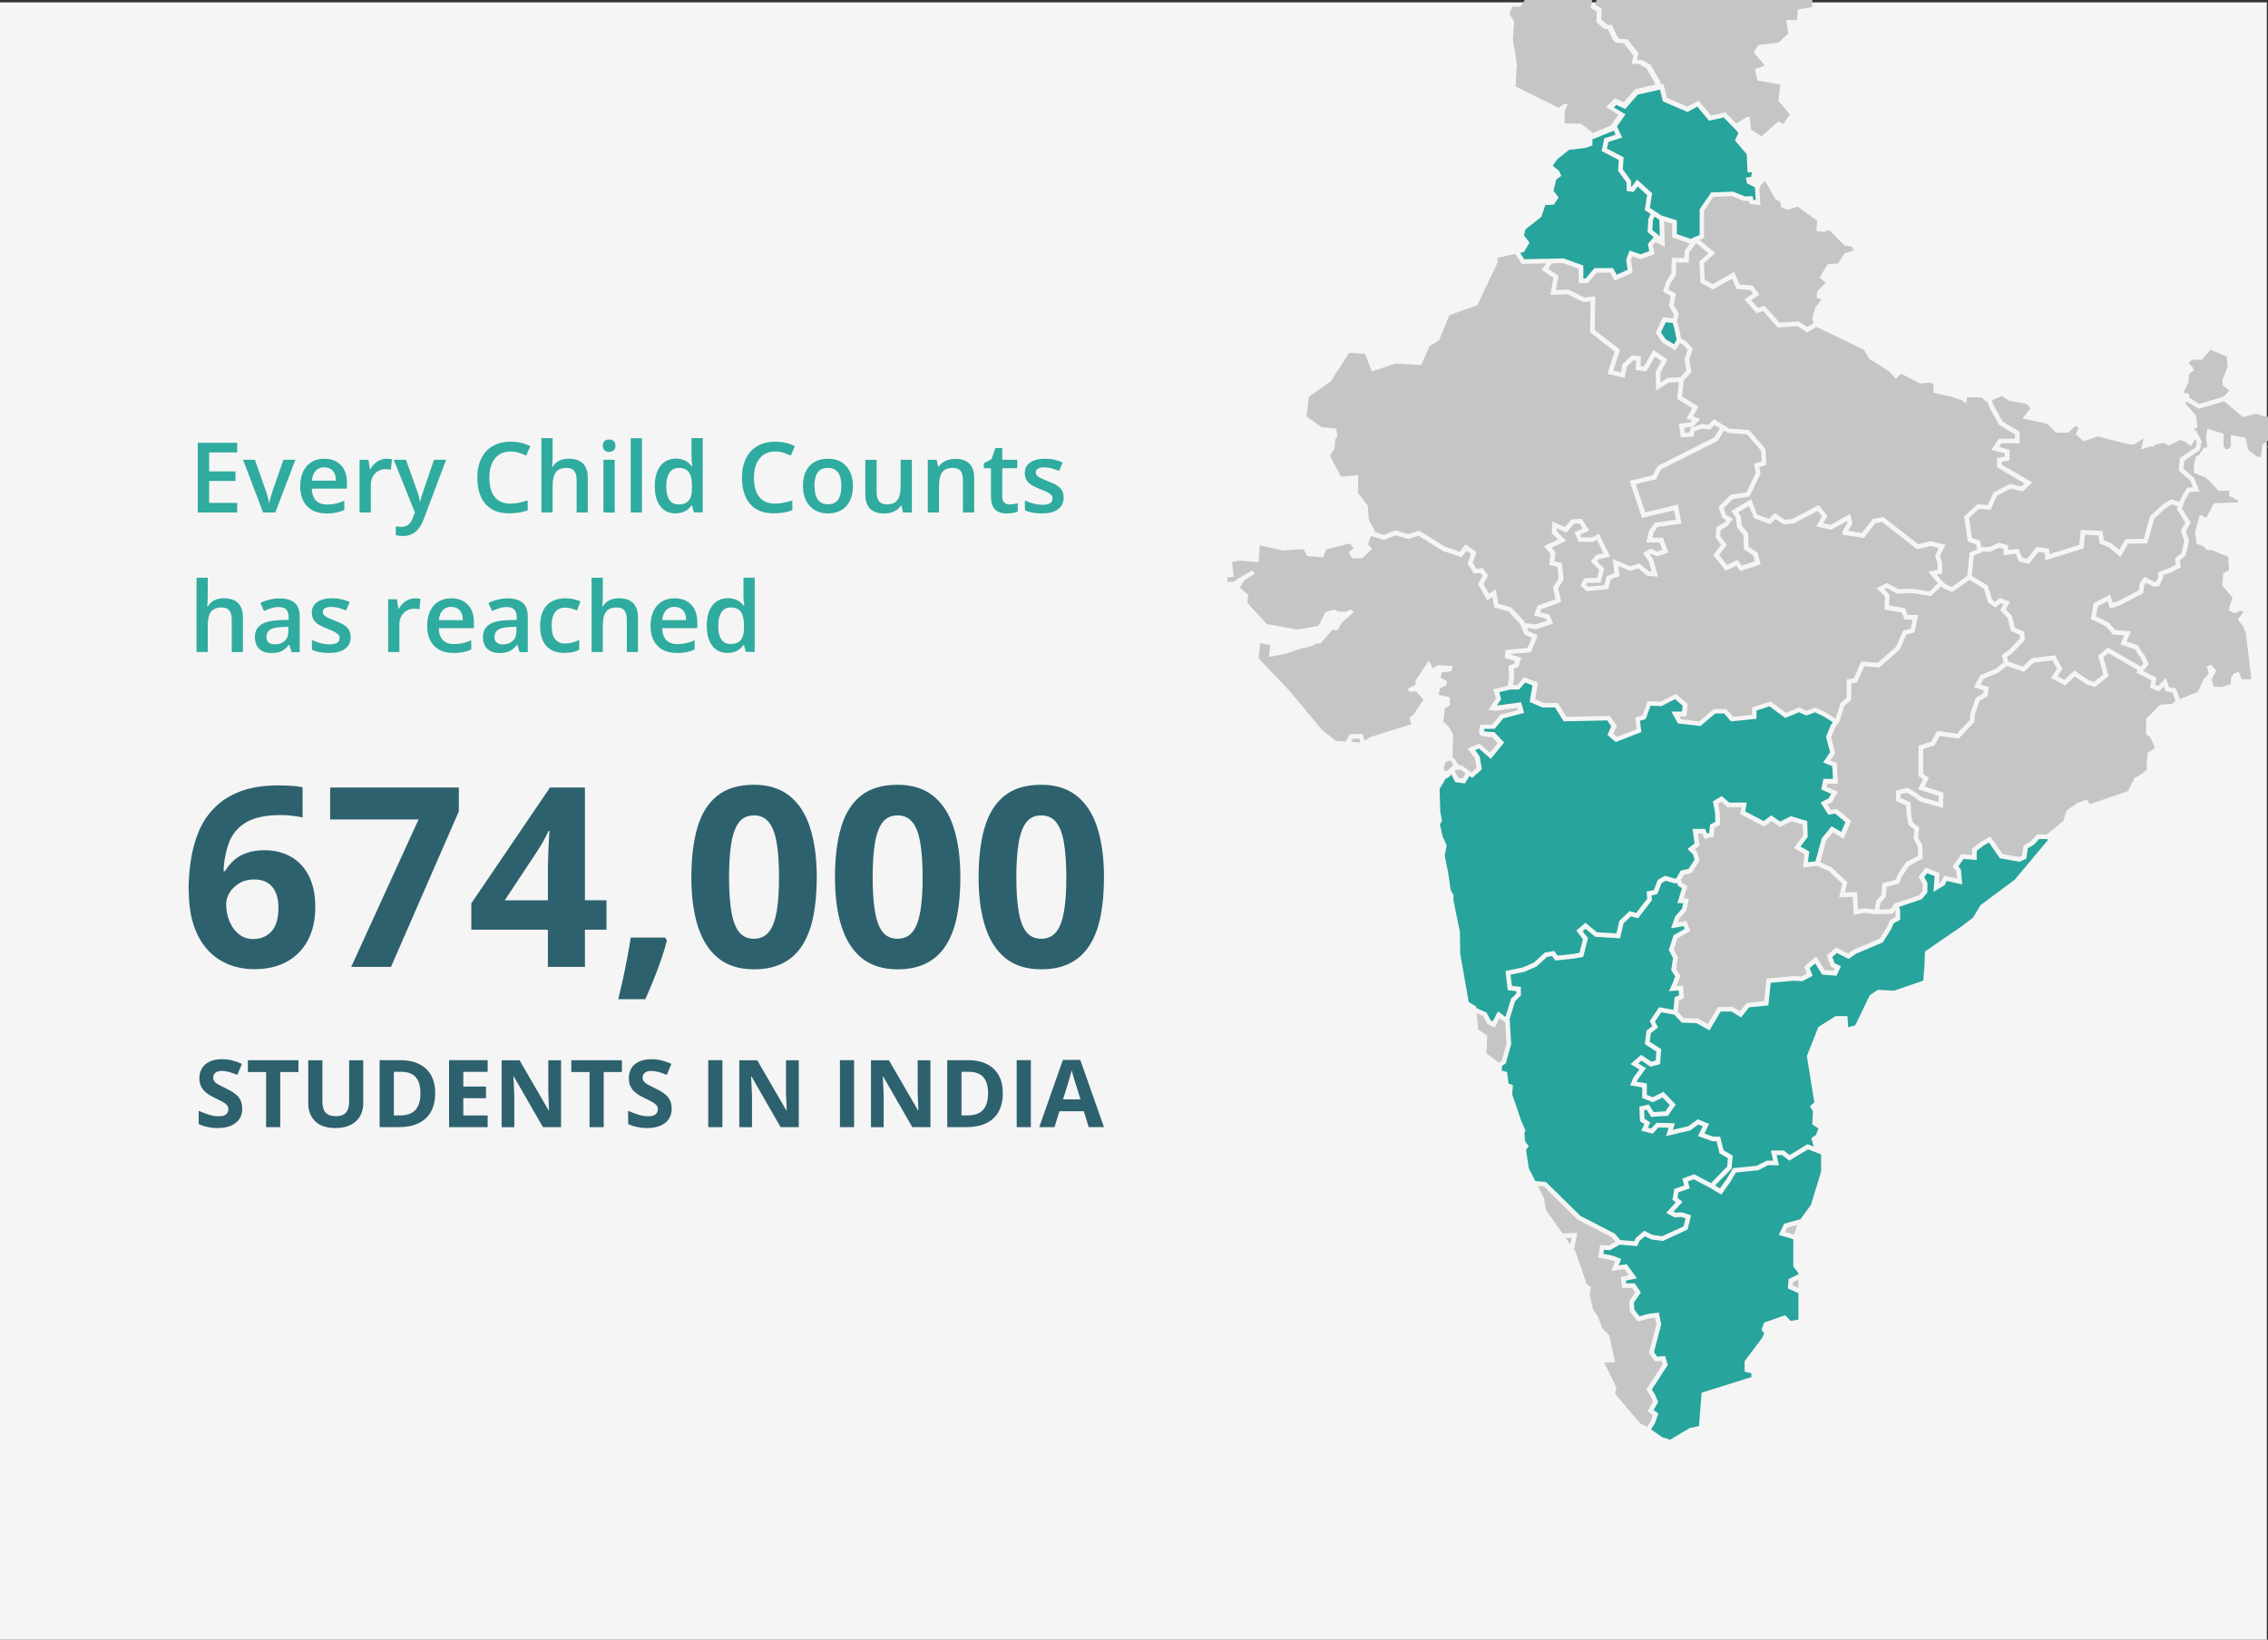 <?xml version="1.0" encoding="UTF-8"?>
<svg id="Layer_1" data-name="Layer 1" xmlns="http://www.w3.org/2000/svg" viewBox="0 0 325 235">
  <rect x="0" y="0" width="325" height="235" fill="#333333" stroke="none"/>
  <defs>
    <style>
      .cls-1 {
        fill: none;
      }

      .cls-2 {
        fill: #30ab9f;
      }

      .cls-3 {
        fill: #2e616e;
      }

      .cls-4 {
        fill: #27a49b;
      }

      .cls-5 {
        fill: #c6c5c6;
      }

      .cls-6 {
        fill: #f5f5f5;
      }
    </style>
  </defs>
  <rect class="cls-6" y=".34" width="324.83" height="234.9"/>
  <g>
    <path class="cls-4" d="M230.26,21.29l2.4,1.25-.11,1.73,1.17,1.64.03.88h.04s.8-1.05.8-1.05l2.16,1.96-.33,2.09,1.67,1.1,2.2.69v1.97l1.97.69.64-.28.06-.07.04.03.56-.24v-3.69l1.65-2.41,3.12-.12,1.73.69,1.11-.05.04.3c.01.08.03.17.04.24.08,0,.19.02.34.03l-.06-.86-.04-.94v-.02s-1.14-.57-1.14-.57l-.19-.82.78-.1.1-.68h-.63l-.1-2.57-1.7-1.99.48-1.02-.12-.25-1.97-2.02-2.09.47-1.69-2.02-1.4.76-3.53-1.51-.42-1.69-3.16.71-1.82,2.07-1.28-.58-.35.35,1.67,1-1.22,1.73.74,1.59-1.97.63-.22.96Z"/>
    <polygon class="cls-5" points="235.55 52.52 236.94 50.16 238.93 51.52 237.91 53.49 237.95 54.8 238.99 54.14 240.79 54.08 241.65 53.11 241.4 51.47 241.83 50.12 241.15 49.39 240.74 49.2 240.05 50.22 238.2 49.09 237.26 47.69 238.3 45.45 239.71 45.64 239.87 45.06 239.15 43.82 239.39 42.41 238.3 41.8 238.8 40.24 239.5 39.22 239.57 36.95 241.36 36.95 241.42 35.9 242.17 34.92 239.62 34.02 239.62 32.07 238.45 31.7 238.57 35.4 237.25 34.67 236.84 35.15 237.1 36.43 235.1 37.14 233.91 36.74 233.71 37.29 233.96 39.07 231.38 40.22 230.75 39.08 228.79 39.08 227.52 40.58 226.23 40.58 226.23 38.52 223.96 37.7 222.41 37.73 221.85 38.52 223.33 39.5 222.96 41.56 224.75 41.51 227.06 42.63 228.59 42.46 228.52 47.3 232.14 50.12 231.19 53.1 232.29 53.34 232.51 52.18 233.82 50.95 235.14 51.06 235.08 52.46 235.55 52.52"/>
    <path class="cls-5" d="M258.99,47.65l-1.4-.91-2.83.2-2.09-2.35-.99.27-1.7-1.96,1.22-.81-.37-.52-1.96-.14-.66-1.5-2.75,1.56-1.78-.97-.15-3.05,1.29-1.17-1.76-1.45-.99,1.3-.08,1.47h-1.78l-.06,1.83-.75,1.1-.3.95,1.03.58-.28,1.63.74,1.27-.28,1.03.24.8.36,1.75.63.29,1.04,1.12-.5,1.56.28,1.8-1.09,1.23-.23,2.27,2.34,1.44-.76,1.39,1.03.37-1.01,1.12-1.31.17.1.69.7-.04.12-.66,1.65-.55.91.12.8-.8,2.2,1.35,2.83.2,2.34,2.7.16,2.29-1.03.32.17.94-1.58,3.3-2.38.34-1.3,1.3.3.94.99.58-.71,1.01-1.03.61-.05.89.94,1.23-1.12,1.45,1.13,1.44,1.53-.73.61.82,1.86-.62-.22-.83-1.36-.88-.07-2.04-.92-1.11-.13-1.34-.68-1.02,2.84-1.66.87,2.18,1.67.62.86-.8,1.42.92,1.07-.1,3.79-1.99,1.27,1.54-.62,1.07,1.04.23,2.81-1.57.34,1.42-.08.12c-.19.29-.4.63-.55.88.35.05.95.14,1.99.3l1.56-2.01,1.5-.27,5.01,3.9,1.77-.44,2.14.51-.79,1.58.31,1.04v1.51l-.77.15.62.75.61.61.9.42,2.23-1.59.34-3.35,1.06-.44-.12-.73-1.2-.4-.52-3.61,1.89-1.74,1.5.12.81-1.81,2.39-1.23,1.6.38.47-.44-3.95-2.32v-1.33l1.12-.2v-.46l-1.93-.52,1.09-1.59h2.29v-.61l-2.3-1.4-1.45-2.62-.22-.78-.12.14-.68-.63-2.08-.05-.15.92-.53-.44-1.55-.53-2.57-.58-.05-1.31-.68-.15-1.21.15-2.71-1.41-.78.73-.82-.97-3.01-1.94-.73-1.26-6.8-3.28-1.32.81Z"/>
    <polygon class="cls-5" points="213.01 150.96 214.77 152.3 215.21 151.99 215.89 149.57 215.7 146.54 214.88 145.94 214.18 147.27 213.13 146.75 212.54 145.63 211.61 145.22 211.8 147.52 213.11 148.44 213.01 150.96"/>
    <path class="cls-5" d="M260.42,31.66l-2.81-2.04-1.41.44-.97-.34-.1-.78-.73-.39-1.45-2.62-.65.59-.17.45.03.8.11,1.62-.39-.04c-.4-.04-.85-.08-.91-.09-.25,0-.34-.21-.4-.49l-.66.03-1.73-.69-2.65.11-1.35,1.97v3.92l-.65.28,2.26,1.87-1.62,1.47.12,2.37,1.13.62,3.07-1.74.79,1.81,1.87.13.95,1.33-1.16.77.94,1.08.99-.26,2.14,2.41,2.73-.19,1.24.81.85-.52-.11-.83.44-1.5.87-1.12-.73-.24.1-.87,1.21-1.26-.87-.73,1.16-1.94,1.5-.1.92-1.45,1.31-.39-.29-.58-1.02-.15-2.23-2.23-.78.29-1.02-.15.1-1.45Z"/>
    <polygon class="cls-5" points="208.51 110.38 208.45 110.51 208.96 111.48 209.57 111.57 210.02 110.83 209.26 110.28 208.51 110.38"/>
    <path class="cls-4" d="M211.56,144.27v.2s1.46.65,1.46.65l.6,1.13.28.14.76-1.44,1.07.79.8-2.59.75-.75v-.36l-1.22-.13-.33-2.75,2.51-.52,1.57-.69,1.55-1.42,1.36-.25.47.68,2.24-.24.9-.16.5-1.95-.95-1.25,1.31-1.11,1.65,1.36,2.79.17.42-1.81,1.46-1.39.96.26,1.57-2.04-.08-1.02,1.03-.22.57-1.46,1.01-.59,1.43.41.24-.07.6-1.07,1.14-.27.84-1.29-.2-.76-.8-.8,1.01-.77-.29-2.1h1.78l.3.67.3-.08.13-1.21.76-.38-.06-1.41-.3-1.52,1.26-.78,1.08.94h2.52l-.22,1.27,2.64,1.38,1.08-.81,1.29.88,1.53-.77,2.34.7.08,2.27-1.04,1.38,1.25.72-.18,1.52,1.08-.12.89-3.29,1.41-1.73,1.38.81.61-1.41-1.48-1.21-.99.14-1.1-1.75,1.16-.58.37-.65-1.43-.62.3-1.52h1.38l-.1-1.82-1.31-.54,1-1.47-.59-2.21.72-1.73.27-.35-1.33-.84-1.24-.59-1.25.46-1.05-.46-1.96.81-2.26-1.66-1.86.6v1.18l-3.64.38-1.01-1.14h-1.25l-2.13,1.8-3.22-.37-.95-1.7h1.52l.09-.85-1.09-.93-1.93,1-1.57-.06-.7,1.92-.82.23.2,1.63-3.66,1.42-1.2-1.01.55-1.25-.58-.83-6.23.13-1.26-1.99h-1.8l-1.82-.79.4-2.37-1.05-.41-.87,1h-1.24l-1.61.38.28,1.01-.62.91,3.48-.48.44,1.53-3,.79-1.22,1.49h-1.48c-.02.1-.04.22-.05.33.22.07.78.13,1.32.13h.14s1.42,1.51,1.42,1.51l-1.92,2.34-1.69-1.48-.55.23.66.91.31,1.84-1.39,1.22-.39-.27-.65,1.07-1.37-.18-.59-1.11-.31.34-.62.37-.06.25-.68,1.11.1,3.25.24,1.31-.29.53.39,1.75.58,1.26-.29,1.45.48,2.38.39,2.62.39.63v.82l.92,4.51.05,3.15,1.21,6.88,1.12.68Z"/>
    <polygon class="cls-5" points="191.49 61.42 191.63 62.54 191.34 62.93 191.25 64.28 190.57 65.3 192.17 68.31 194.64 68.11 194.59 70.64 196 72.48 196.14 74.51 197.06 76.16 196.94 76.26 198.29 76.66 199.94 76 201.8 76.54 203.37 76.06 207.1 78.36 209.22 79.07 210 78.01 211.59 79.14 211.03 80.67 211.56 81.5 212.48 81.43 213.24 82.48 212.57 83.69 213.36 85.08 214.34 84.48 214.72 86.53 216.53 87.03 218.42 89.06 218.61 89.54 218.64 89.31 220.02 89.5 221.66 88.97 221.53 88.66 219.82 88.22 220.32 86.81 222.91 85.86 222.55 84.15 223.35 82.94 223.19 81.25 222.01 80.97 222.16 79.37 221.25 78.29 223.26 77.31 222.36 76.41 222.47 74.73 224.26 75.55 225.18 74.44 226.64 74.36 227.75 76.02 226.44 76.64 226.61 77.01 228.11 77.01 229.13 76.5 230.71 79.75 229.09 80.15 228.84 80.44 229.88 81.47 229.37 83.48 227.4 83.55 227.27 83.81 227.57 84.08 229.91 83.85 230.22 82.59 231.33 82.15 231.1 80.13 233.62 81.16 234.87 80.74 236.31 81.91 236.67 81.94 236.28 80.46 235.45 79.29 236.56 78.62 237.46 79.04 238.2 78.79 237.81 77.74 235.89 77.74 236.35 76.01 237.12 74.92 240.16 74.49 239.9 73.12 235.31 74.23 233.51 68.91 236.82 68.13 237.53 66.78 245.67 62.68 246.46 61.37 245.69 60.9 245.03 61.56 243.95 61.42 242.82 61.79 242.68 62.59 240.86 62.68 240.57 60.73 242.3 60.5 242.49 60.3 241.66 60 242.49 58.49 240.33 57.15 240.58 54.75 239.2 54.79 237.33 55.98 237.24 53.33 238.07 51.73 237.15 51.11 235.9 53.24 234.39 53.04 234.45 51.67 234.06 51.64 233.12 52.52 232.81 54.14 230.34 53.59 231.37 50.36 227.85 47.62 227.92 43.2 226.94 43.3 224.61 42.17 222.17 42.25 222.6 39.81 220.91 38.68 221.59 37.75 218.07 37.82 217.14 36.39 214.61 36.94 214.61 37.62 211.7 43.73 207.68 45.18 206.23 48.77 204.82 49.64 203.66 52.31 199.87 52.12 196.58 53.23 195.61 50.71 193.33 50.57 190.66 54.69 187.56 56.87 187.22 59.68 189.4 61.23 191.49 61.42"/>
    <polygon class="cls-4" points="238.7 46.17 238.02 47.63 238.67 48.6 239.86 49.33 240.27 48.71 239.9 46.95 239.7 46.3 238.7 46.17"/>
    <polygon class="cls-5" points="313.75 56.92 313.69 57 315.17 57.88 318.62 56.85 319.03 56.43 319.47 55.95 318.5 55.22 318.5 54.39 319.23 52.5 319.08 51.1 316.76 50.13 315.5 51.58 314.09 51.53 313.6 52.07 314.19 52.6 314.38 53.09 313.65 53.62 313.6 54.83 312.88 56.29 313.65 56.43 313.75 56.92"/>
    <polygon class="cls-5" points="314.63 64.12 314.78 63.31 314.58 62.93 313.97 63.93 313.06 63.29 312.38 63.03 311.08 63.74 310.92 63.71 310.7 63.9 310.34 63.58 309.84 63.47 308.7 63.82 308.56 64.04 308.27 63.96 306.81 64.41 307.17 62.87 307.06 62.88 305.79 63.71 304.96 63.66 300.6 62.55 298.59 63.24 297.44 62.24 297.87 61.39 297.87 61.31 297.44 61.03 296.35 62.01 294.63 62.01 293.45 60.82 293.15 60.68 289.81 59.97 290.97 58.51 290.43 57.88 287.9 57.43 286.87 56.76 285.45 57.36 285.62 57.98 286.95 60.38 289.41 61.89 289.41 63.53 286.81 63.53 286.44 64.06 287.96 64.46 287.96 65.98 286.83 66.18 286.83 66.58 291.22 69.15 289.84 70.43 288.13 70.02 286.16 71.04 285.25 73.06 283.58 72.93 282.16 74.23 282.57 77.09 283.75 77.49 283.91 78.4 285.1 78.4 286.4 77.79 287.76 78.15 287.76 78.82 289.22 78.64 289.78 79.91 290.48 80.08 291.85 78.38 293.62 78.64 293.68 79.42 297.96 78.09 298.17 75.94 301.27 76.1 301.48 77.44 302.54 77.85 303.67 78.82 304.56 77.28 307.21 77.22 308.09 73.99 309.9 72.32 311.12 71.56 312.31 71.93 312.52 71.38 313.41 69.88 314.25 69.83 313.86 68.88 312.21 67.43 312.37 65.65 314.63 64.12"/>
    <polygon class="cls-5" points="311.92 72.95 312.07 72.55 311.21 72.28 310.31 72.85 308.68 74.35 307.71 77.87 304.94 77.93 303.84 79.84 302.2 78.42 300.88 77.91 300.7 76.73 298.77 76.63 298.58 78.59 293.08 80.3 293 79.22 292.13 79.09 290.72 80.82 289.31 80.47 288.81 79.36 287.1 79.57 287.1 78.66 286.47 78.49 285.25 79.06 284.02 79.06 284.03 79.14 282.84 79.62 282.55 82.53 284.86 83.94 285.46 85.94 285.89 86.25 286.57 85.7 288.03 86.22 287.43 87.34 288.32 88.29 288.7 89.94 290.06 90.54 290.15 91.75 288.3 93.66 287.6 94.15 287.77 94.81 289.86 95.54 291.11 94.35 294.49 93.91 295.55 95.87 294.85 96.92 295.83 97.44 297.24 96.09 299.28 97.47 300.05 97.73 301.4 96.66 300.67 93.95 302.07 92.81 306.77 95.53 307.14 95.08 306.78 94.31 306.38 93.78 305.92 93.03 303.84 92.36 304.39 91.06 302.81 90.95 301.77 89.78 299.62 88.7 300.02 86.45 302.35 85.2 302.77 86.39 303.5 86.16 306.49 84.6 306.61 83.63 307.29 82.67 308.77 83.42 308.96 83.39 309.3 82.71 309.21 82.02 310.9 81.4 311.79 80.93 311.67 80.05 312.59 79.28 313 77.55 312.52 76.05 313.16 74.91 311.92 72.95"/>
    <path class="cls-5" d="M240.65,102.67l.24.42,2.6.3,2.1-1.77h1.79l.98,1.11,2.71-.28v-1.07l2.64-.85,2.23,1.64,1.88-.78,1.06.47,1.26-.46,1.55.74,1.35.86.7-2.22.88-.76v-2.65l1.03-.15,1.08-2.43,2.34.21,2.62-2.3,1.03-2.33,1.08-.25.27-1.31h-1.14l-.41-1.03-2.48-.41.07-1.87-1.21-1.21,1.49-.74,1.65.9.92-.06h1.15l2.38.38,1.22-1.18-.05-.05-1.35-1.62,1.34-.25v-.87l-.35-1.2.53-1.07-1.17-.28-1.93.48-5.03-3.92-.96.17-1.64,2.12-.19-.03c-.92-.14-2.42-.37-2.59-.39h-.18l-.1-.18c-.11-.2-.04-.33.38-1.02.12-.2.25-.4.33-.52l-.07-.3-2.26,1.26-2.16-.48.84-1.46-.63-.77-3.43,1.81-1.43.13-1.18-.76-.78.73-2.32-.87-.69-1.74-1.57.92.38.57.13,1.3.93,1.13.06,1.92,1.28.84.44,1.68-2.9.97-.58-.77-1.52.72-1.78-2.26,1.13-1.46-.78-1.02.08-1.49,1.21-.71.22-.31-.59-.35-.5-1.57,1.74-1.74,2.25-.32,1.33-2.79-.23-1.31,1.09-.34-.11-1.55-2.02-2.33-2.72-.19-.57-.35-.88,1.47-8.12,4.09-.75,1.43-2.9.68,1.37,4.06,4.67-1.13.53,2.73-3.44.49-.54.76-.21.78h1.52l.8,2.12-1.64.55-.82-.38-.2.12.49.68.66,2.49-1.49-.11-1.33-1.08-1.13.38-1.71-.7.16,1.42-1.27.49-.35,1.38-3.09.3-.89-.79.53-1.06,1.86-.06.29-1.16-1.21-1.21.8-.9,1.03-.26-.93-1.91-.56.28h-2.07l-.62-1.35,1.21-.57-.48-.71-.79.05-1.06,1.27-1.38-.63-.03.43,1.35,1.35-2.08,1.01.54.64-.12,1.31,1.07.25.23,2.4-.78,1.17.43,2-2.84,1.04-.16.44,1.33.35.53,1.28-2.46.79-1.28-.17.18.45,1.36.61-.99,2.4-2.97.26v.05s1.57.48,1.57.48l-.41,1.33-.65.24.06,1.11-.16,1.24h.6l.98-1.12,1.99.78-.4,2.39,1.22.53h2.03l1.25,1.98,6.2-.13,1,1.42-.5,1.14.52.44,2.82-1.09-.2-1.68,1.03-.3.75-2.05,1.87.07,2.17-1.12,1.69,1.45-.18,1.79h-.99Z"/>
    <polygon class="cls-5" points="289.47 91.5 289.43 90.99 288.13 90.4 287.72 88.61 286.63 87.45 287.09 86.58 286.7 86.45 285.92 87.08 284.89 86.34 284.3 84.37 282.22 83.1 279.73 84.87 278.37 84.23 278.16 84.02 276.69 85.43 274.05 85.01 272.96 85.01 271.88 85.09 270.36 84.26 270 84.44 270.77 85.21 270.71 86.78 272.99 87.16 273.37 88.12 274.87 88.12 274.35 90.64 273.18 90.92 272.23 93.08 269.29 95.67 267.14 95.48 266.1 97.81 265.28 97.93 265.28 100.31 264.31 101.14 263.59 103.41 262.99 104.22 262.39 105.67 262.99 107.95 262.28 109 263.22 109.38 263.38 112.32 261.85 112.32 261.75 112.78 263.37 113.48 262.54 114.95 261.85 115.29 262.34 116.06 263.19 115.94 265.28 117.64 264.18 120.2 262.64 119.29 261.68 120.47 260.84 123.57 262.42 124.27 264.72 126.42 264.37 127.91 266.12 127.84 266.25 130.31 267.12 130.17 268.64 130.34 268.87 129.1 269.59 128.25 269.73 126.61 271.65 126.06 271.99 125.25 273.11 123.57 274.86 122.64 274.8 121.27 274.2 120.19 274.32 118.88 273.51 118.26 273.21 116.86 273.15 115.44 271.69 114.78 271.69 113.32 273.33 112.89 274.72 113.7 275.42 114.27 277.79 114.93 277.83 114.08 274.86 113.11 275.57 111.69 274.93 111.23 274.93 106.85 276.75 106.29 277.59 104.75 280.43 105.16 281.1 104.43 282.28 103.19 282.34 102.27 283.12 100 284.21 99.35 284.28 98.93 282.85 98.5 283.75 96.79 286 95.83 287.12 94.94 286.85 93.86 287.87 93.16 289.47 91.5"/>
    <polygon class="cls-5" points="264.85 136.66 265.64 136.09 269.35 134.53 270.41 132.86 270.84 131.85 271.63 131.43 271.63 130.56 271.59 130.45 271.2 130.96 268.52 131.04 268.53 130.99 267.14 130.83 265.63 131.09 265.49 128.53 263.54 128.6 263.99 126.65 262.05 124.83 260.4 124.1 258.36 124.33 258.58 122.42 257.05 121.54 258.4 119.75 258.34 118.19 256.71 117.7 255.07 118.52 253.85 117.68 252.81 118.46 249.37 116.67 249.55 115.69 247.57 115.69 246.67 114.91 246.21 115.19 246.43 116.31 246.51 118.21 245.69 118.62 245.55 119.92 244.26 120.24 243.91 119.46 243.31 119.46 243.55 121.19 242.84 121.74 243.23 122.13 243.55 123.35 242.41 125.11 241.3 125.37 240.85 126.15 241.01 126.5 241.8 126.98 241.26 128.78 242.02 128.78 241.65 130.52 240.64 131.66 240.46 132.19 241.69 131.98 242.21 133.43 240.36 134.49 239.85 136.09 240.43 137.19 240.17 138.89 240.78 139.85 240.39 140.95 240.22 141.31 241.19 141.26 241.29 143.08 240.6 143.36 240.43 145 241.29 145.91 243.29 145.97 244.73 146.78 246.18 144.32 248.31 144.32 249.33 144.94 250.3 143.74 252.81 143.49 253.14 140.25 257.01 139.89 258.13 139.95 258.92 139.53 258.54 138.53 260.26 137.08 261.5 139.04 262.76 139.14 262.92 138.8 262.37 138.55 261.78 136.95 263.11 135.79 264.85 136.66"/>
    <polygon class="cls-5" points="326.11 67.58 326.55 68.16 326.56 68.37 327.06 68.55 327.1 67.89 327.76 66.14 329.4 65.24 334.97 65.45 335.9 66.32 337.09 65.3 338.96 64.05 340.58 64.05 342.67 63.08 343.22 64.38 342.41 65.32 342.66 66.23 344.56 65.74 346.15 66.94 346.03 68.22 347.76 69.05 347.04 70.66 345.31 71.29 344.57 71.9 344.46 71.92 345.31 72.77 344.73 73.06 343.56 72.77 343.22 73.25 343.95 74.08 343.42 74.71 343.4 75.2 344.35 76.22 344.35 77.57 345.29 77.91 345.65 78.14 346.66 76.66 346.58 75.35 348.24 75.04 348.45 75.96 349.23 75.96 349.28 75.81 348.85 75.21 348.78 73.23 350.05 72.15 350.25 70.32 351.35 69.15 351.31 68.39 350.48 68.07 350.21 66.73 352.04 64.82 353.69 62.88 353.78 64.41 354.24 64.26 354.53 62.32 354.46 59.97 356.22 57.95 356.67 59.03 356.85 59.03 357.58 57.76 360.94 54.82 362.8 54.55 363.83 52.8 367.43 51.61 367.24 50.85 366.24 50.91 364.98 48.55 366.23 47.02 364.95 46.77 364.22 47.99 355.74 51.5 353.24 54.83 352.46 56.75 346.57 57.75 346.26 56.81 345.5 56.38 343.21 58.03 341.4 58.14 341.26 58 341.09 58.13 340.79 58.05 339.4 58.63 337.54 58.7 336.16 59.88 333.05 60.17 331.98 59.09 330.86 59.15 329.62 58.46 327.55 60.22 326.55 60.22 326.57 60.52 325.66 63.46 324.83 64.1 324.83 64.12 325.29 64.09 326.21 65.59 326.11 67.58"/>
    <polygon class="cls-4" points="219.07 167.4 220.02 169.27 221.52 169.39 226.47 174.26 231.37 176.78 232.18 177.72 234.2 177.89 234.39 177.44 235.61 176.39 236.81 176.99 238.18 177.17 241.26 175.75 241.54 174.62 240.91 174.41 239.95 174.47 238.77 173.83 239.64 172.86 240.13 172.33 239.66 171.96 239.93 170.39 241.34 169.89 241.08 168.91 242.76 168.29 245.18 169.56 247.5 167.18 247.61 165.99 246.41 165.3 245.98 163.56 245.39 163.56 243.33 162.82 244 161.42 243.37 161.16 242.21 162.01 238.74 162.82 239.11 161.63 237.65 161.58 236.83 162.47 235.19 162.06 235.63 161.1 235 160.7 234.92 158.6 236.28 158.29 236.96 159.38 238.65 159.27 239.27 158.37 238.23 157.29 236.86 157.97 235.33 157.37 235.33 155.84 233.61 155.55 234.04 154.47 234.92 153.27 233.65 152.5 235.17 151.18 236.64 152.16 237.26 151.99 237.36 150.71 235.7 149.64 235.94 147.71 236.76 147.07 236.4 146.34 237.75 144.35 239.79 144.72 239.98 142.9 240.6 142.65 240.57 141.96 239.16 142.04 239.78 140.69 240.05 139.93 239.48 139.04 239.74 137.3 239.14 136.15 239.81 134.05 241.4 133.13 241.26 132.73 239.46 133.04 240.06 131.32 241.04 130.22 241.2 129.44 240.37 129.44 241.02 127.28 240.49 126.96 240.3 126.53 240.02 126.61 238.68 126.23 238.11 126.56 237.49 128.14 236.67 128.32 236.72 129.02 234.73 131.6 233.7 131.33 232.65 132.33 232.15 134.48 228.59 134.26 227.2 133.11 226.79 133.46 227.56 134.46 226.87 137.14 225.51 137.38 222.87 137.66 222.42 137.01 221.66 137.16 220.17 138.52 218.44 139.28 216.45 139.69 216.65 141.31 217.94 141.44 217.94 142.67 217.11 143.5 216.29 146.15 216.34 146.19 216.55 149.64 215.78 152.39 215.23 152.78 215.19 153.44 215.97 153.63 216.16 155.28 216.79 155.52 216.7 156.88 217.38 158.82 217.96 160.56 218.59 162.02 218.44 162.4 218.54 163.57 219.07 164.29 218.68 164.78 219.07 167.4"/>
    <polygon class="cls-5" points="255.83 176.57 256.87 176.87 257.09 176.95 257.55 175.55 256.12 175.94 255.83 176.57"/>
    <polygon class="cls-5" points="256.9 184.24 257.71 184.61 257.71 183.37 256.93 183.74 256.9 184.24"/>
    <polygon class="cls-4" points="259.09 164.72 256.39 166.34 255.38 165.54 254.58 165.54 254.92 167 253.33 167 251.95 167.72 248.75 168.04 247.96 169.37 246.66 171.21 245.08 170.26 242.71 169.01 241.87 169.32 242.14 170.32 240.51 170.88 240.38 171.68 241.1 172.25 240.13 173.3 239.82 173.65 240.09 173.8 240.99 173.74 242.33 174.18 241.82 176.22 238.29 177.85 236.62 177.63 235.71 177.18 234.94 177.84 234.61 178.59 232.1 178.38 230.71 179.17 229.85 179.11 229.76 179.69 231.12 179.97 232.32 180.43 231.95 181.34 233.1 181.19 234.58 183.22 232.99 183.53 233.04 183.92 234.25 183.92 235.13 185.25 234.14 186.66 234.2 187.7 234.93 188.64 236.28 188.29 237.71 188.12 238.05 189.82 237.01 193.77 237.47 194.42 238.61 194.35 238.99 195.61 236.71 199.14 237.21 199.97 237.61 200.94 236.95 202.08 237.64 202.58 237.15 203.97 236.59 204.86 238.22 205.99 239.34 206.33 242.1 204.68 243.46 204.39 243.84 199.59 250.97 197.36 250.97 196.82 250 196.58 250 195.08 252.52 191.73 252.81 191.1 252.42 190.57 252.81 189.55 255.82 188.49 256.59 189.31 257.71 189.12 257.71 185.34 256.2 184.66 256.3 183.31 257.71 182.63 257.71 182.47 256.98 181.5 256.98 177.62 256.64 177.49 254.9 176.99 255.66 175.38 257.98 174.74 257.99 174.76 259.5 172.68 260.96 167.93 260.96 165.45 259.09 164.72"/>
    <polygon class="cls-5" points="225.03 178.36 225.21 177.39 224.36 177.42 225.03 178.36"/>
    <polygon class="cls-5" points="235.02 204 236.04 204.48 236.05 204.49 236.55 203.68 236.85 202.82 236.08 202.26 236.88 200.89 236.62 200.27 235.93 199.12 238.27 195.51 238.13 195.05 237.15 195.11 236.29 193.91 237.37 189.8 237.18 188.85 236.38 188.94 234.67 189.39 233.55 187.94 233.47 186.47 234.33 185.24 233.89 184.58 232.46 184.58 232.25 183 233.43 182.77 232.8 181.9 230.9 182.14 231.45 180.8 230.94 180.6 229 180.22 229.3 178.42 230.56 178.5 231.51 177.95 230.95 177.31 226.07 174.8 221.23 170.03 220.37 169.96 221.25 171.71 221.5 173.36 223.91 176.77 226.01 176.7 225.56 179.11 225.81 179.47 227.36 184.03 227.99 184.51 227.8 185.53 228.28 187.66 228.96 188.63 229.59 190.33 230.61 191.39 231.09 193.62 231.43 195.22 229.88 195.27 231.63 198.86 231.43 199.73 235.02 204"/>
    <polygon class="cls-5" points="321.79 90.46 321.6 90.41 321.52 89.87 320.66 88.78 321.51 87.7 321.11 87.53 320.19 87.89 319.36 87.42 319.92 85.62 318.45 83.94 318.58 82.16 319.42 81.71 319.31 79.82 317.02 78.86 316.17 78.78 315.87 78.37 314.75 77.9 314.66 76.74 314.48 76.5 314.62 76.33 314.6 75.99 315.24 73.77 316.17 74.2 317.24 72.13 320.65 72 320.75 71.73 319.41 71.06 319.47 70.34 317.89 70.34 316.75 69.05 316.07 68.44 315.34 68.15 315.34 68.14 315.25 68.11 314.38 67.77 314.38 66.66 314.67 65.45 315.15 65.21 315.38 64.76 315.64 64.55 315.64 64.28 316.23 64.1 316.3 64.04 316.12 62.66 316.32 61.45 318.63 62.16 318.63 63.9 318.89 64.36 319.23 64.38 319.51 64.16 319.69 63.95 319.67 62.34 321.78 62.75 322.17 64.46 323.34 65.4 323.97 65.52 324.21 63.74 325.09 63.06 325.9 60.44 325.87 59.85 324.51 59.68 323.25 59.29 321.41 59.78 318.72 57.51 315.09 58.59 313.34 57.56 313.17 57.84 314.67 59.53 314.91 61.23 314.33 61.47 314.33 61.49 314.84 61.87 314.82 61.96 315.48 63.21 315.23 64.52 313 66.03 312.9 67.16 314.41 68.49 315.21 70.44 313.8 70.52 313.11 71.67 312.65 72.88 313.93 74.89 313.24 76.12 313.69 77.53 313.18 79.64 312.37 80.32 312.51 81.3 311.14 82.02 309.94 82.46 309.98 82.82 309.4 83.99 308.66 84.1 307.5 83.52 307.25 83.88 307.11 85.03 303.75 86.77 302.36 87.21 301.99 86.15 300.62 86.88 300.36 88.33 302.18 89.24 303.12 90.31 305.37 90.47 304.73 91.95 306.35 92.47 306.94 93.42 307.35 93.97 307.91 95.18 307.12 96.15 309.02 97.13 308.83 98.16 309.23 98.31 310.38 97.16 310.82 98.48 311.81 98.68 312.36 100.2 314.96 99.14 315.79 97.3 316.13 97.06 316.51 96.47 316.37 95.94 316.17 95.55 316.8 95.26 317.58 96.09 316.9 97.4 317.24 98.41 318.36 98.46 319.66 98.03 319.71 97.1 320.15 96.47 320.83 96.33 321.26 97.35 322.63 97.35 321.79 90.46"/>
    <polygon class="cls-4" points="292.2 120.25 291.47 121.04 290.58 121.58 290.37 123.06 289.39 123.51 286.57 123 285.01 120.75 284.24 121.19 283.26 121.94 283.26 123.25 281.37 123.11 280.63 124.15 281 124.62 281.18 126.76 278.96 126.25 278.69 126.83 277.07 127.81 277.23 125.56 276.16 125.15 275.72 125.7 276.19 126.51 276.19 127.91 275.39 128.87 272.12 129.98 272.29 130.44 272.29 131.82 271.35 132.32 270.99 133.17 269.8 135.06 265.97 136.68 264.91 137.43 263.21 136.58 262.56 137.15 262.9 138.06 263.8 138.47 263.17 139.84 261.12 139.68 260.11 138.07 259.32 138.74 259.74 139.85 258.28 140.62 257.02 140.55 253.74 140.85 253.41 144.09 250.64 144.37 249.49 145.81 248.13 144.98 246.56 144.98 244.97 147.67 243.1 146.63 241 146.56 239.92 145.42 238.06 145.08 237.16 146.39 237.59 147.26 236.56 148.07 236.41 149.31 238.05 150.36 237.89 152.51 236.52 152.88 235.22 152.01 234.76 152.41 235.87 153.08 234.63 154.79 234.53 155.04 235.99 155.28 235.99 156.92 236.83 157.25 238.37 156.48 240.12 158.3 239.01 159.91 236.61 160.07 235.97 159.04 235.6 159.13 235.65 160.33 236.48 160.86 236.13 161.62 236.61 161.74 237.37 160.91 240 160.99 239.72 161.92 241.93 161.4 243.28 160.41 244.9 161.07 244.25 162.45 245.5 162.9 246.49 162.9 246.99 164.86 248.3 165.63 248.14 167.47 245.77 169.9 246.47 170.32 247.41 169 248.35 167.41 251.76 167.07 253.16 166.34 254.09 166.34 253.76 164.88 255.61 164.88 256.44 165.54 259.03 163.98 259.91 164.33 259.55 163.13 260.23 162.65 260.57 161.73 259.7 161.14 259.79 159.25 259.36 158.53 259.99 157.99 258.92 151.35 260.57 147.18 263.04 145.63 264.74 145.63 264.84 147.23 265.85 146.94 267.94 142.63 269.1 141.85 271.38 141.99 275.6 140.54 275.79 138.12 275.84 136.37 281.12 132.74 282.72 131.52 283.79 129.73 288.69 126.09 293.44 120.42 293.38 120.25 292.2 120.25"/>
    <polygon class="cls-5" points="311.31 99.25 310.31 99.05 310.09 98.39 309.39 99.08 308.08 98.58 308.28 97.49 306.08 96.36 306.34 96.05 302.14 93.61 301.42 94.19 302.15 96.9 300.19 98.47 298.98 98.07 297.31 96.94 295.95 98.24 293.89 97.17 294.78 95.84 294.12 94.63 291.41 94.98 290.02 96.3 287.56 95.44 286.34 96.41 284.23 97.3 283.81 98.1 285.02 98.47 284.82 99.76 283.67 100.44 282.99 102.4 282.92 103.47 281.58 104.88 280.68 105.86 277.95 105.47 277.21 106.84 275.59 107.34 275.59 110.89 276.41 111.49 275.79 112.72 278.51 113.6 278.42 115.79 275.11 114.87 274.35 114.24 273.23 113.6 272.35 113.83 272.35 114.35 273.8 115.01 273.87 116.77 274.11 117.88 275.01 118.58 274.87 120.05 275.46 121.09 275.53 123.03 273.57 124.08 272.58 125.57 272.13 126.61 270.35 127.12 270.23 128.52 269.49 129.39 269.31 130.36 270.86 130.31 271.49 129.49 275 128.3 275.53 127.67 275.53 126.69 274.93 125.65 275.95 124.35 277.92 125.12 277.82 126.58 278.18 126.37 278.58 125.49 280.45 125.91 280.36 124.87 279.81 124.16 281.05 122.42 282.6 122.54 282.6 121.61 283.89 120.63 285.21 119.88 286.96 122.4 289.3 122.82 289.77 122.61 289.96 121.18 291.05 120.52 291.91 119.59 293.32 119.59 295.67 117.66 296.1 116.2 297.66 115.09 299.01 114.6 299.5 115.23 304.93 113.39 305.9 111.45 306.53 111.16 307.69 110.29 307.59 109.37 307.79 107.87 308.81 107.19 308.13 105.64 307.54 105.25 307.54 103.02 309.58 100.98 311.23 100.89 311.75 100.46 311.31 99.25"/>
    <g>
      <polygon class="cls-4" points="236.86 31.57 236.78 32.96 237.85 33.85 237.78 31.47 237.77 31.48 237.09 31.04 236.86 31.57"/>
      <polygon class="cls-4" points="236.98 33.98 236.1 33.26 236.2 31.42 236.53 30.67 235.69 30.11 236.03 27.96 234.67 26.72 234.08 27.51 233.11 27.38 233.07 26.14 231.87 24.47 231.97 22.93 229.5 21.64 229.91 19.82 231.52 19.3 231.25 18.72 228.19 19.97 228.19 20.85 227.22 21.19 224.84 21.48 223.14 22.84 222.51 23.76 223.39 24.48 223.73 25.21 223 25.74 222.61 27.34 223.34 28.31 222.66 29.33 221.45 29.38 220.87 31.08 218.59 32.87 218.39 33.74 219.17 34.76 218.39 36.12 217.83 36.24 218.42 37.15 224.07 37.04 226.89 38.06 226.89 39.92 227.21 39.92 228.48 38.42 231.14 38.42 231.66 39.37 233.24 38.67 233.03 37.22 233.52 35.91 235.1 36.44 236.34 36 236.13 34.97 236.98 33.98"/>
    </g>
    <polygon class="cls-5" points="208.3 109.62 207.86 109 207.15 109.18 206.86 110.1 207.03 110.52 207.56 110.35 208.3 109.62"/>
    <g>
      <polygon class="cls-5" points="193.83 105.87 193.61 106.31 194.94 106.4 194.78 105.84 193.83 105.87"/>
      <path class="cls-5" d="M218.9,92.83l.59-1.43-1.02-.45-.62-1.52-1.68-1.8-2.03-.56-.28-1.51-.74.46-1.32-2.31.65-1.17-.3-.41-.94.07-.92-1.43.5-1.37-.65-.46-.68.92-2.65-.88-3.54-2.19-1.47.45-1.84-.52-1.66.66-1.86-.56-.41,1.2.58.68-1.41,1.31h-1.45l-.48-.87.73-.58-.58-.68-3.39.87-.44,1.16s-1.89-.24-2.13-.19c-.24.05-.63-1.02-.63-1.02l-3.01.19-3.3-.73-.15,2.42-2.86-.24-.97.19.24,2.13-.87.1-.05.68.97-.1.63-.44,1.99-1.16.34.48-1.5.97-.63,1.02,1.21,1.07-.15,1.11,2.81,3.05,4.31.78,3.1-.53,1.02-1.99,1.26-.34.53.29,1.02.05.82-.34.39.39-1.7,1.5-.63,1.07-.73-.05-1.7,1.94-.73.05-.39.29-1.79.44-2.18.73-2.28.44.15-1.7-1.41-.29-.24,2.18,4.46,4.7,4.61,5.53,1.99,1.6,1.46.1.51-1.04,1.86-.07.28.97.79-.49,5.91-1.84-.24-.92.58-.48,1.41-2.13-1.07-1.21-.97.1-.19-.48,1.07-.53.05-.63,1.89-2.86.58,1.12.68-.44,2.13.1-.15.73-.68.1-.73.1-.15.78.87.39v.63l-.97.48-.19.92,1.6.34.05,1.11-.78.53-.05.73-.15,1.12.73.68.68,1.12-.09,3.44.14-.1.81,1.14.31-.04,1.48,1.05.72-.63-.22-1.33-1.06-1.47,1.7-.7,1.48,1.3,1.12-1.36-.83-.88c-.16,0-.44-.01-.72-.04-.39-.04-1.12-.11-1.12-.62,0-.37.13-.83.14-.88l.07-.24h1.68l1.16-1.42,2.55-.67-.09-.32-3.13.43-1.03-.15,1.07-1.57-.38-1.37,2.09-.49.17-1.33-.08-1.54.8-.29.12-.39-1.47-.45.13-1.14,3.11-.27Z"/>
    </g>
    <path class="cls-5" d="M237.14,12.13l-.02-.29-1.2-2.06-1.09-.63h-1.03l.29-1.14-1.43-1.83-1.09-.06-.4-.34-.8-1.66-.4.06-1.2-.97.06-1.54-.91-.57.23-1.03-.91-.91-1.09.57-.97-.29-.29-.57-.74-.23c-.34-1.83-.97-1.09-.97-1.09,0,0-.8.29-1.31.17-.32-.07-.55-.27-.68-.41l-.19.43-.53,1.36-1.36-.05-1.26,1.94-1.16-.05-.39,1.07.68,1.07-.19,2.57.58,3.54-.19,3.2,6.16,3.05.87-.58.44.1-.44.97v1.75l2.33.05,1.6,1.21v.15l2.66-1.08,1.12-1.59-1.79-1.07,1.27-1.27,1.26.57,1.64-1.86"/>
    <g>
      <polygon class="cls-5" points="237.19 12.14 237.21 12.12 237.19 12.13 237.19 12.14"/>
      <path class="cls-5" d="M258.73-7.56l-1.84.15-2.13-1.6h-.73l-.1,1.41-2.62-.39-4.07,1.02-.48,1.41-.39-.44h-.87l-.29.68-.73-.34-2.08.44-.34-.58.92-.24-.29-1.07-3.83-.48-.82-.87.73-1.16-.19-.58-1.79-.53-.73-1.41-1.55.15v-.92l-2.67-1.21-.53-1.6-1.21-.53-.44-1.7-1.5-.15.05,1.11-.78.29-.97-1.26h-1.36v.82h-2.38l-1.45.97-1.7-.97-.44.39,1.55,1.21-.63.34-2.47-.73-2.42.53-2.04,3.34h-1.55v2.81l.68.39,3.05-.1v1.07l2.04,1.84,1.65-.15v.48l-.39.63.29.92,2.28.89.25.1.11-.27.27.3c.11.12.29.28.54.33.33.07.69-.09.93-.17-.21-.23.52-.2.76-.14.35.09.6.5.76,1.27l.7.22.28.57.46.08,1.09-.66,1.53,1.34-.22.99.89.55-.06,1.56,1.01.82.48-.07.86,1.78.29.25,1.12.06,1.58,2.02-.23.94h.76l1.21.7,1.41,2.49.06.33.36-.08.5,2,2.93,1.26,1.6-.86,1.78,2.13,2.06-.46,1.56,1.61,1.52-.94.44.05.15,1.75,1.5.97,2.42-2.13.73.34.92-1.36-1.65-1.94.29-2.33-3.3-.58-.34-1.6,1.41-.58-1.6-1.84.68-1.07,2.86-.34,1.45-1.31-.34-1.94,1.55.05.15-1.55,1.99-.34.29-3.25.92-3.35-2.08-1.99Z"/>
    </g>
  </g>
  <g>
    <path class="cls-3" d="M27.02,127.65c0-1.48.11-2.94.33-4.39s.59-2.81,1.13-4.1,1.29-2.42,2.27-3.41,2.21-1.77,3.71-2.34,3.32-.85,5.45-.85c.5,0,1.09.02,1.77.06s1.23.11,1.68.2v4.34c-.47-.11-.97-.19-1.5-.25s-1.06-.1-1.59-.1c-2.13,0-3.78.34-4.95,1.02s-1.99,1.62-2.46,2.82-.75,2.6-.83,4.19h.23c.33-.57.74-1.08,1.24-1.53s1.1-.8,1.82-1.06,1.55-.4,2.51-.4c1.5,0,2.8.32,3.9.96s1.95,1.56,2.55,2.77.9,2.68.9,4.41c0,1.85-.36,3.45-1.07,4.78s-1.73,2.36-3.03,3.07-2.86,1.06-4.65,1.06c-1.31,0-2.54-.23-3.67-.68s-2.13-1.14-2.99-2.07-1.52-2.09-2-3.51-.72-3.08-.72-5.02ZM36.3,134.58c1.07,0,1.93-.36,2.6-1.09s1-1.86,1-3.41c0-1.25-.29-2.24-.87-2.96s-1.46-1.08-2.63-1.08c-.8,0-1.5.18-2.1.54s-1.07.81-1.4,1.35-.49,1.1-.49,1.68.08,1.19.25,1.78.41,1.12.74,1.6.74.87,1.22,1.16,1.05.44,1.68.44Z"/>
    <path class="cls-3" d="M50.33,138.57l9.65-21.13h-12.67v-4.57h18.44v3.41l-9.72,22.29h-5.7Z"/>
    <path class="cls-3" d="M86.91,133.24h-3.09v5.33h-5.31v-5.33h-10.97v-3.78l11.27-16.59h5.01v16.15h3.09v4.22ZM78.51,129.02v-4.36c0-.41,0-.9.03-1.46s.04-1.12.06-1.69.05-1.06.08-1.5l.06-.92h-.14c-.22.48-.46.95-.7,1.4s-.53.92-.86,1.42l-4.71,7.12h6.19Z"/>
    <path class="cls-3" d="M95.31,134.38l.26.4c-.21.84-.48,1.75-.82,2.72s-.7,1.95-1.09,2.92-.79,1.9-1.19,2.78h-3.87c.23-.95.46-1.95.69-2.99s.43-2.07.62-3.08.35-1.93.47-2.76h4.92Z"/>
    <path class="cls-3" d="M117.04,125.72c0,2.07-.16,3.93-.48,5.55s-.84,3.01-1.55,4.15-1.64,2-2.79,2.6-2.54.9-4.18.9c-2.06,0-3.76-.52-5.08-1.57s-2.3-2.56-2.94-4.54-.95-4.34-.95-7.09.29-5.15.87-7.13,1.53-3.49,2.84-4.54,3.06-1.58,5.26-1.58c2.05,0,3.74.52,5.07,1.57s2.32,2.56,2.96,4.54.97,4.36.97,7.15ZM104.47,125.72c0,1.96.11,3.59.33,4.9s.58,2.29,1.1,2.94,1.23.98,2.14.98,1.61-.33,2.14-.98.89-1.63,1.12-2.94.33-2.94.33-4.91-.11-3.59-.33-4.9-.59-2.3-1.12-2.96-1.23-.99-2.14-.99-1.63.33-2.14.99-.88,1.65-1.1,2.96-.33,2.95-.33,4.9Z"/>
    <path class="cls-3" d="M137.62,125.72c0,2.07-.16,3.93-.48,5.55s-.84,3.01-1.55,4.15-1.64,2-2.79,2.6-2.54.9-4.18.9c-2.06,0-3.76-.52-5.08-1.57s-2.3-2.56-2.94-4.54-.95-4.34-.95-7.09.29-5.15.87-7.13,1.53-3.49,2.84-4.54,3.06-1.58,5.26-1.58c2.05,0,3.74.52,5.07,1.57s2.32,2.56,2.96,4.54.97,4.36.97,7.15ZM125.05,125.72c0,1.96.11,3.59.33,4.9s.58,2.29,1.1,2.94,1.23.98,2.14.98,1.61-.33,2.14-.98.89-1.63,1.12-2.94.33-2.94.33-4.91-.11-3.59-.33-4.9-.59-2.3-1.12-2.96-1.23-.99-2.14-.99-1.63.33-2.14.99-.88,1.65-1.1,2.96-.33,2.95-.33,4.9Z"/>
    <path class="cls-3" d="M158.2,125.72c0,2.07-.16,3.93-.48,5.55s-.84,3.01-1.55,4.15-1.64,2-2.79,2.6-2.54.9-4.18.9c-2.06,0-3.76-.52-5.08-1.57s-2.3-2.56-2.94-4.54-.95-4.34-.95-7.09.29-5.15.87-7.13,1.53-3.49,2.84-4.54,3.06-1.58,5.26-1.58c2.05,0,3.74.52,5.07,1.57s2.32,2.56,2.96,4.54.97,4.36.97,7.15ZM145.64,125.72c0,1.96.11,3.59.33,4.9s.58,2.29,1.1,2.94,1.23.98,2.14.98,1.61-.33,2.14-.98.89-1.63,1.12-2.94.33-2.94.33-4.91-.11-3.59-.33-4.9-.59-2.3-1.12-2.96-1.23-.99-2.14-.99-1.63.33-2.14.99-.88,1.65-1.1,2.96-.33,2.95-.33,4.9Z"/>
  </g>
  <g>
    <rect class="cls-1" x="27.02" y="62.81" width="135.4" height="34.65"/>
    <path class="cls-2" d="M33.99,73.45h-5.65v-9.99h5.65v1.38h-4.02v2.72h3.77v1.37h-3.77v3.14h4.02v1.39Z"/>
    <path class="cls-2" d="M37.7,73.45l-2.87-7.56h1.7l1.54,4.4c.26.74.42,1.34.48,1.79h.05c.04-.33.2-.93.48-1.79l1.54-4.4h1.71l-2.88,7.56h-1.74Z"/>
    <path class="cls-2" d="M46.77,73.58c-1.18,0-2.09-.34-2.76-1.03-.66-.69-.99-1.63-.99-2.83s.31-2.21.92-2.91,1.46-1.06,2.54-1.06c1,0,1.79.3,2.37.91s.87,1.44.87,2.5v.87h-5.04c.02.73.22,1.3.59,1.69s.9.59,1.58.59c.45,0,.86-.04,1.25-.13.38-.08.8-.22,1.24-.42v1.31c-.39.19-.79.32-1.19.4s-.86.12-1.37.12ZM46.48,66.97c-.51,0-.92.16-1.23.49-.31.32-.49.8-.55,1.42h3.43c0-.62-.16-1.1-.45-1.42s-.69-.48-1.2-.48Z"/>
    <path class="cls-2" d="M55.37,65.75c.32,0,.59.02.8.07l-.16,1.5c-.23-.05-.46-.08-.71-.08-.64,0-1.16.21-1.56.63-.4.42-.6.96-.6,1.63v3.95h-1.61v-7.56h1.26l.21,1.33h.08c.25-.45.58-.81.98-1.07.4-.26.84-.4,1.3-.4Z"/>
    <path class="cls-2" d="M56.42,65.89h1.75l1.54,4.29c.23.61.39,1.19.46,1.72h.05c.04-.25.12-.55.23-.91s.69-2.06,1.74-5.1h1.74l-3.23,8.57c-.59,1.57-1.57,2.36-2.94,2.36-.36,0-.7-.04-1.04-.12v-1.27c.24.05.52.08.83.08.77,0,1.32-.45,1.63-1.35l.28-.71-3.04-7.56Z"/>
    <path class="cls-2" d="M73.14,64.71c-.94,0-1.68.33-2.21,1s-.81,1.58-.81,2.75.26,2.15.78,2.78c.52.63,1.27.94,2.25.94.42,0,.83-.04,1.23-.13s.81-.19,1.24-.32v1.4c-.78.3-1.67.44-2.67.44-1.46,0-2.59-.44-3.37-1.33s-1.18-2.15-1.18-3.8c0-1.04.19-1.95.57-2.73.38-.78.93-1.38,1.65-1.79s1.57-.62,2.54-.62c1.02,0,1.96.21,2.83.64l-.59,1.36c-.34-.16-.69-.3-1.07-.42-.38-.12-.77-.18-1.19-.18Z"/>
    <path class="cls-2" d="M84.24,73.45h-1.61v-4.65c0-.58-.12-1.02-.35-1.31-.23-.29-.61-.43-1.12-.43-.67,0-1.17.2-1.49.6-.32.4-.48,1.08-.48,2.03v3.75h-1.61v-10.64h1.61v2.7c0,.43-.03.9-.08,1.39h.1c.22-.36.52-.65.91-.85.39-.2.84-.3,1.36-.3,1.83,0,2.75.92,2.75,2.77v4.93Z"/>
    <path class="cls-2" d="M86.38,63.88c0-.29.08-.51.24-.66.16-.15.38-.23.67-.23s.5.08.66.23c.16.15.24.38.24.66s-.08.49-.24.65c-.16.16-.38.24-.66.24s-.52-.08-.67-.24c-.16-.16-.24-.37-.24-.65ZM88.08,73.45h-1.61v-7.56h1.61v7.56Z"/>
    <path class="cls-2" d="M91.99,73.45h-1.61v-10.64h1.61v10.64Z"/>
    <path class="cls-2" d="M96.83,73.58c-.94,0-1.68-.34-2.21-1.03s-.79-1.64-.79-2.88.27-2.2.8-2.9c.54-.69,1.28-1.04,2.23-1.04s1.75.37,2.27,1.1h.08c-.08-.54-.12-.97-.12-1.29v-2.75h1.61v10.64h-1.26l-.28-.99h-.08c-.51.75-1.27,1.13-2.26,1.13ZM97.26,72.29c.66,0,1.14-.19,1.44-.56s.46-.97.46-1.81v-.23c0-.95-.16-1.63-.46-2.03s-.79-.6-1.46-.6c-.57,0-1,.23-1.31.69s-.46,1.11-.46,1.96.15,1.48.44,1.92.74.66,1.33.66Z"/>
    <path class="cls-2" d="M111.06,64.71c-.94,0-1.68.33-2.21,1s-.81,1.58-.81,2.75.26,2.15.78,2.78c.52.63,1.27.94,2.25.94.42,0,.83-.04,1.23-.13s.81-.19,1.24-.32v1.4c-.78.3-1.67.44-2.67.44-1.46,0-2.59-.44-3.37-1.33s-1.18-2.15-1.18-3.8c0-1.04.19-1.95.57-2.73.38-.78.93-1.38,1.65-1.79s1.57-.62,2.54-.62c1.02,0,1.96.21,2.83.64l-.59,1.36c-.34-.16-.69-.3-1.07-.42-.38-.12-.77-.18-1.19-.18Z"/>
    <path class="cls-2" d="M122.22,69.65c0,1.23-.32,2.2-.95,2.89s-1.52,1.04-2.65,1.04c-.71,0-1.33-.16-1.87-.48s-.96-.78-1.25-1.37-.44-1.29-.44-2.08c0-1.23.31-2.18.94-2.87s1.52-1.03,2.66-1.03,1.96.35,2.6,1.06.96,1.65.96,2.85ZM116.72,69.65c0,1.75.64,2.62,1.93,2.62s1.91-.87,1.91-2.62-.64-2.59-1.93-2.59c-.67,0-1.16.22-1.47.67-.3.45-.46,1.09-.46,1.92Z"/>
    <path class="cls-2" d="M129.4,73.45l-.23-.99h-.08c-.22.35-.54.63-.95.83-.41.2-.88.3-1.41.3-.92,0-1.6-.23-2.05-.68s-.68-1.15-.68-2.07v-4.94h1.62v4.66c0,.58.12,1.01.36,1.3s.61.43,1.11.43c.67,0,1.17-.2,1.49-.6.32-.4.48-1.08.48-2.03v-3.77h1.61v7.56h-1.26Z"/>
    <path class="cls-2" d="M139.6,73.45h-1.61v-4.65c0-.58-.12-1.02-.35-1.31-.23-.29-.61-.43-1.12-.43-.68,0-1.18.2-1.49.6s-.47,1.07-.47,2.02v3.77h-1.61v-7.56h1.26l.23.99h.08c.23-.36.55-.64.97-.83s.88-.29,1.39-.29c1.81,0,2.72.92,2.72,2.77v4.93Z"/>
    <path class="cls-2" d="M144.66,72.29c.39,0,.78-.06,1.18-.18v1.21c-.18.08-.41.14-.69.19-.28.05-.57.08-.87.08-1.52,0-2.28-.8-2.28-2.41v-4.07h-1.03v-.71l1.11-.59.55-1.6h.99v1.68h2.15v1.22h-2.15v4.05c0,.39.1.67.29.86.19.18.45.28.76.28Z"/>
    <path class="cls-2" d="M152.42,71.29c0,.74-.27,1.3-.81,1.7s-1.31.59-2.31.59-1.82-.15-2.43-.46v-1.39c.89.41,1.72.62,2.48.62.99,0,1.48-.3,1.48-.9,0-.19-.05-.35-.16-.48s-.29-.26-.54-.4-.6-.29-1.05-.46c-.87-.34-1.46-.67-1.77-1.01-.31-.34-.46-.77-.46-1.31,0-.65.26-1.15.78-1.51.52-.36,1.23-.54,2.13-.54s1.73.18,2.52.54l-.52,1.21c-.82-.34-1.5-.51-2.06-.51-.85,0-1.27.24-1.27.72,0,.24.11.44.33.6.22.16.7.39,1.45.68.62.24,1.08.46,1.36.66s.49.43.63.69.21.58.21.94Z"/>
    <path class="cls-2" d="M34.82,93.45h-1.61v-4.65c0-.58-.12-1.02-.35-1.31-.23-.29-.61-.43-1.12-.43-.67,0-1.17.2-1.49.6-.32.4-.48,1.08-.48,2.03v3.75h-1.61v-10.64h1.61v2.7c0,.43-.03.9-.08,1.39h.1c.22-.36.52-.65.91-.85.39-.2.84-.3,1.36-.3,1.83,0,2.75.92,2.75,2.77v4.93Z"/>
    <path class="cls-2" d="M41.78,93.45l-.32-1.05h-.05c-.36.46-.73.77-1.1.94s-.84.25-1.42.25c-.74,0-1.32-.2-1.74-.6-.42-.4-.62-.97-.62-1.7,0-.78.29-1.37.87-1.76s1.46-.61,2.65-.65l1.31-.04v-.4c0-.48-.11-.84-.34-1.08-.22-.24-.58-.36-1.05-.36-.39,0-.76.06-1.11.17s-.7.25-1.03.4l-.52-1.15c.41-.21.86-.38,1.35-.49s.95-.17,1.38-.17c.96,0,1.69.21,2.18.63.49.42.73,1.08.73,1.98v5.09h-1.15ZM39.39,92.35c.58,0,1.05-.16,1.4-.49.35-.33.53-.78.53-1.37v-.66l-.97.04c-.76.03-1.31.15-1.65.38-.34.23-.52.57-.52,1.04,0,.34.1.6.3.78s.5.28.9.28Z"/>
    <path class="cls-2" d="M50.25,91.29c0,.74-.27,1.3-.81,1.7s-1.31.59-2.31.59-1.82-.15-2.43-.46v-1.39c.89.41,1.72.62,2.48.62.99,0,1.48-.3,1.48-.9,0-.19-.05-.35-.16-.48s-.29-.26-.54-.4-.6-.29-1.05-.46c-.87-.34-1.46-.67-1.77-1.01-.31-.34-.46-.77-.46-1.31,0-.65.26-1.15.78-1.51.52-.36,1.23-.54,2.13-.54s1.73.18,2.52.54l-.52,1.21c-.82-.34-1.5-.51-2.06-.51-.85,0-1.27.24-1.27.72,0,.24.11.44.33.6.22.16.7.39,1.45.68.62.24,1.08.46,1.36.66s.49.43.63.69.21.58.21.94Z"/>
    <path class="cls-2" d="M59.46,85.75c.32,0,.59.02.8.07l-.16,1.5c-.23-.05-.46-.08-.71-.08-.64,0-1.16.21-1.56.63-.4.42-.6.96-.6,1.63v3.95h-1.61v-7.56h1.26l.21,1.33h.08c.25-.45.58-.81.98-1.07.4-.26.84-.4,1.3-.4Z"/>
    <path class="cls-2" d="M64.96,93.58c-1.18,0-2.09-.34-2.76-1.03-.66-.69-.99-1.63-.99-2.83s.31-2.21.92-2.91,1.46-1.06,2.54-1.06c1,0,1.79.3,2.37.91s.87,1.44.87,2.5v.87h-5.04c.02.73.22,1.3.59,1.69s.9.59,1.58.59c.45,0,.86-.04,1.25-.13.38-.08.8-.22,1.24-.42v1.31c-.39.19-.79.32-1.19.4s-.86.12-1.37.12ZM64.67,86.97c-.51,0-.92.16-1.23.49-.31.32-.49.8-.55,1.42h3.43c0-.62-.16-1.1-.45-1.42s-.69-.48-1.2-.48Z"/>
    <path class="cls-2" d="M74.46,93.45l-.32-1.05h-.05c-.36.46-.73.77-1.1.94s-.84.25-1.42.25c-.74,0-1.32-.2-1.74-.6-.42-.4-.62-.97-.62-1.7,0-.78.29-1.37.87-1.76s1.46-.61,2.65-.65l1.31-.04v-.4c0-.48-.11-.84-.34-1.08-.22-.24-.58-.36-1.05-.36-.39,0-.76.06-1.11.17s-.7.25-1.03.4l-.52-1.15c.41-.21.86-.38,1.35-.49s.95-.17,1.38-.17c.96,0,1.69.21,2.18.63.49.42.73,1.08.73,1.98v5.09h-1.15ZM72.07,92.35c.58,0,1.05-.16,1.4-.49.35-.33.53-.78.53-1.37v-.66l-.97.04c-.76.03-1.31.15-1.65.38-.34.23-.52.57-.52,1.04,0,.34.1.6.3.78s.5.28.9.28Z"/>
    <path class="cls-2" d="M80.9,93.58c-1.14,0-2.01-.33-2.61-1-.6-.67-.89-1.63-.89-2.87s.31-2.25.93-2.93c.62-.68,1.52-1.03,2.7-1.03.8,0,1.52.15,2.15.44l-.49,1.29c-.68-.26-1.24-.4-1.68-.4-1.31,0-1.96.87-1.96,2.6,0,.85.16,1.48.49,1.91.33.43.8.64,1.43.64.72,0,1.39-.18,2.03-.53v1.4c-.29.17-.59.29-.92.36-.33.07-.72.11-1.19.11Z"/>
    <path class="cls-2" d="M91.43,93.45h-1.61v-4.65c0-.58-.12-1.02-.35-1.31-.23-.29-.61-.43-1.12-.43-.67,0-1.17.2-1.49.6-.32.4-.48,1.08-.48,2.03v3.75h-1.61v-10.64h1.61v2.7c0,.43-.03.9-.08,1.39h.1c.22-.36.52-.65.91-.85.39-.2.84-.3,1.36-.3,1.83,0,2.75.92,2.75,2.77v4.93Z"/>
    <path class="cls-2" d="M96.97,93.58c-1.18,0-2.09-.34-2.76-1.03-.66-.69-.99-1.63-.99-2.83s.31-2.21.92-2.91,1.46-1.06,2.54-1.06c1,0,1.79.3,2.37.91s.87,1.44.87,2.5v.87h-5.04c.02.73.22,1.3.59,1.69s.9.59,1.58.59c.45,0,.86-.04,1.25-.13.38-.08.8-.22,1.24-.42v1.31c-.39.19-.79.32-1.19.4s-.86.12-1.37.12ZM96.67,86.97c-.51,0-.92.16-1.23.49-.31.32-.49.8-.55,1.42h3.43c0-.62-.16-1.1-.45-1.42s-.69-.48-1.2-.48Z"/>
    <path class="cls-2" d="M104.28,93.58c-.94,0-1.68-.34-2.21-1.03s-.79-1.64-.79-2.88.27-2.2.8-2.9c.54-.69,1.28-1.04,2.23-1.04s1.75.37,2.27,1.1h.08c-.08-.54-.12-.97-.12-1.29v-2.75h1.61v10.64h-1.26l-.28-.99h-.08c-.51.75-1.27,1.13-2.26,1.13ZM104.71,92.29c.66,0,1.14-.19,1.44-.56s.46-.97.46-1.81v-.23c0-.95-.16-1.63-.46-2.03s-.79-.6-1.46-.6c-.57,0-1,.23-1.31.69s-.46,1.11-.46,1.96.15,1.48.44,1.92.74.66,1.33.66Z"/>
  </g>
  <g>
    <path class="cls-3" d="M34.72,158.88c0,.57-.14,1.06-.41,1.48-.28.42-.68.74-1.21.97s-1.17.34-1.92.34c-.33,0-.66-.02-.97-.07-.32-.04-.62-.11-.91-.19s-.57-.19-.83-.32v-1.89c.46.2.93.38,1.42.54.49.16.98.24,1.46.24.33,0,.6-.04.8-.13s.35-.21.44-.36c.09-.15.14-.33.14-.52,0-.24-.08-.45-.24-.62-.16-.17-.38-.33-.67-.48-.28-.15-.6-.31-.96-.48-.22-.1-.47-.23-.73-.38-.26-.15-.51-.34-.75-.55s-.43-.48-.58-.8c-.15-.31-.23-.69-.23-1.13,0-.57.13-1.06.39-1.47.26-.41.64-.72,1.13-.94.49-.22,1.06-.32,1.73-.32.5,0,.97.06,1.43.17.45.12.93.28,1.42.5l-.66,1.58c-.44-.18-.84-.32-1.19-.42-.35-.1-.71-.15-1.07-.15-.25,0-.47.04-.65.12-.18.08-.31.19-.41.34s-.14.32-.14.51c0,.23.07.42.2.57.13.16.33.31.6.45.27.14.6.31,1.01.51.49.23.91.47,1.26.73s.62.55.8.89c.19.34.28.76.28,1.26Z"/>
    <path class="cls-3" d="M40.16,161.54h-2.03v-7.9h-2.61v-1.69h7.25v1.69h-2.61v7.9Z"/>
    <path class="cls-3" d="M52.05,151.94v6.21c0,.66-.15,1.26-.44,1.79s-.73.95-1.32,1.26c-.59.31-1.33.47-2.22.47-1.27,0-2.24-.32-2.9-.97-.67-.65-1-1.5-1-2.57v-6.18h2.03v5.87c0,.79.16,1.35.49,1.67.32.32.8.48,1.44.48.45,0,.81-.08,1.09-.23.28-.15.48-.39.61-.71.13-.32.2-.73.2-1.22v-5.86h2.03Z"/>
    <path class="cls-3" d="M62.36,156.65c0,1.08-.21,1.98-.62,2.71-.41.72-1.01,1.27-1.79,1.63-.78.37-1.73.55-2.83.55h-2.72v-9.6h3.01c1.01,0,1.88.18,2.62.54.74.36,1.31.88,1.72,1.58.41.7.61,1.56.61,2.59ZM60.25,156.7c0-.71-.1-1.29-.31-1.75-.21-.46-.51-.79-.92-1.01s-.9-.33-1.5-.33h-1.08v6.25h.87c.99,0,1.73-.26,2.22-.79.48-.53.72-1.32.72-2.36Z"/>
    <path class="cls-3" d="M69.88,161.54h-5.53v-9.6h5.53v1.67h-3.49v2.11h3.25v1.67h-3.25v2.47h3.49v1.68Z"/>
    <path class="cls-3" d="M80.39,161.54h-2.59l-4.17-7.26h-.06c.02.3.03.61.05.91.01.31.03.61.04.92.01.3.03.61.04.92v4.52h-1.82v-9.6h2.57l4.17,7.19h.05c0-.3-.02-.59-.03-.89-.01-.29-.03-.59-.04-.88-.01-.29-.02-.59-.03-.88v-4.54h1.83v9.6Z"/>
    <path class="cls-3" d="M86.51,161.54h-2.03v-7.9h-2.61v-1.69h7.25v1.69h-2.61v7.9Z"/>
    <path class="cls-3" d="M96.26,158.88c0,.57-.14,1.06-.41,1.48-.28.42-.68.74-1.21.97s-1.17.34-1.92.34c-.33,0-.66-.02-.97-.07-.32-.04-.62-.11-.91-.19s-.57-.19-.83-.32v-1.89c.46.2.93.38,1.42.54.49.16.98.24,1.46.24.33,0,.6-.04.8-.13s.35-.21.44-.36c.09-.15.14-.33.14-.52,0-.24-.08-.45-.24-.62-.16-.17-.38-.33-.67-.48-.28-.15-.6-.31-.96-.48-.22-.1-.47-.23-.73-.38-.26-.15-.51-.34-.75-.55s-.43-.48-.58-.8c-.15-.31-.23-.69-.23-1.13,0-.57.13-1.06.39-1.47.26-.41.64-.72,1.13-.94.49-.22,1.06-.32,1.73-.32.5,0,.97.06,1.43.17.45.12.93.28,1.42.5l-.66,1.58c-.44-.18-.84-.32-1.19-.42-.35-.1-.71-.15-1.07-.15-.25,0-.47.04-.65.12-.18.08-.31.19-.41.34s-.14.32-.14.51c0,.23.07.42.2.57.13.16.33.31.6.45.27.14.6.31,1.01.51.49.23.91.47,1.26.73s.62.55.8.89c.19.34.28.76.28,1.26Z"/>
    <path class="cls-3" d="M101.49,161.54v-9.6h2.03v9.6h-2.03Z"/>
    <path class="cls-3" d="M114.45,161.54h-2.59l-4.17-7.26h-.06c.02.3.03.61.05.91.01.31.03.61.04.92.01.3.03.61.04.92v4.52h-1.82v-9.6h2.57l4.17,7.19h.05c0-.3-.02-.59-.03-.89-.01-.29-.03-.59-.04-.88-.01-.29-.02-.59-.03-.88v-4.54h1.83v9.6Z"/>
    <path class="cls-3" d="M120.36,161.54v-9.6h2.03v9.6h-2.03Z"/>
    <path class="cls-3" d="M133.32,161.54h-2.59l-4.17-7.26h-.06c.02.3.03.61.05.91.01.31.03.61.04.92.01.3.03.61.04.92v4.52h-1.82v-9.6h2.57l4.17,7.19h.05c0-.3-.02-.59-.03-.89-.01-.29-.03-.59-.04-.88-.01-.29-.02-.59-.03-.88v-4.54h1.83v9.6Z"/>
    <path class="cls-3" d="M143.7,156.65c0,1.08-.21,1.98-.62,2.71-.41.72-1.01,1.27-1.79,1.63-.78.37-1.73.55-2.83.55h-2.72v-9.6h3.01c1.01,0,1.88.18,2.62.54.74.36,1.31.88,1.72,1.58.41.7.61,1.56.61,2.59ZM141.59,156.7c0-.71-.1-1.29-.31-1.75-.21-.46-.51-.79-.92-1.01s-.9-.33-1.5-.33h-1.08v6.25h.87c.99,0,1.73-.26,2.22-.79.48-.53.72-1.32.72-2.36Z"/>
    <path class="cls-3" d="M145.69,161.54v-9.6h2.03v9.6h-2.03Z"/>
    <path class="cls-3" d="M156.01,161.54l-.7-2.28h-3.5l-.7,2.28h-2.19l3.39-9.64h2.49l3.4,9.64h-2.19ZM154.83,157.55l-.7-2.23c-.04-.15-.1-.34-.17-.57-.07-.23-.14-.47-.22-.72s-.13-.45-.17-.63c-.04.18-.1.4-.18.67-.08.27-.15.52-.22.75-.07.24-.12.41-.15.51l-.69,2.23h2.5Z"/>
  </g>
</svg>